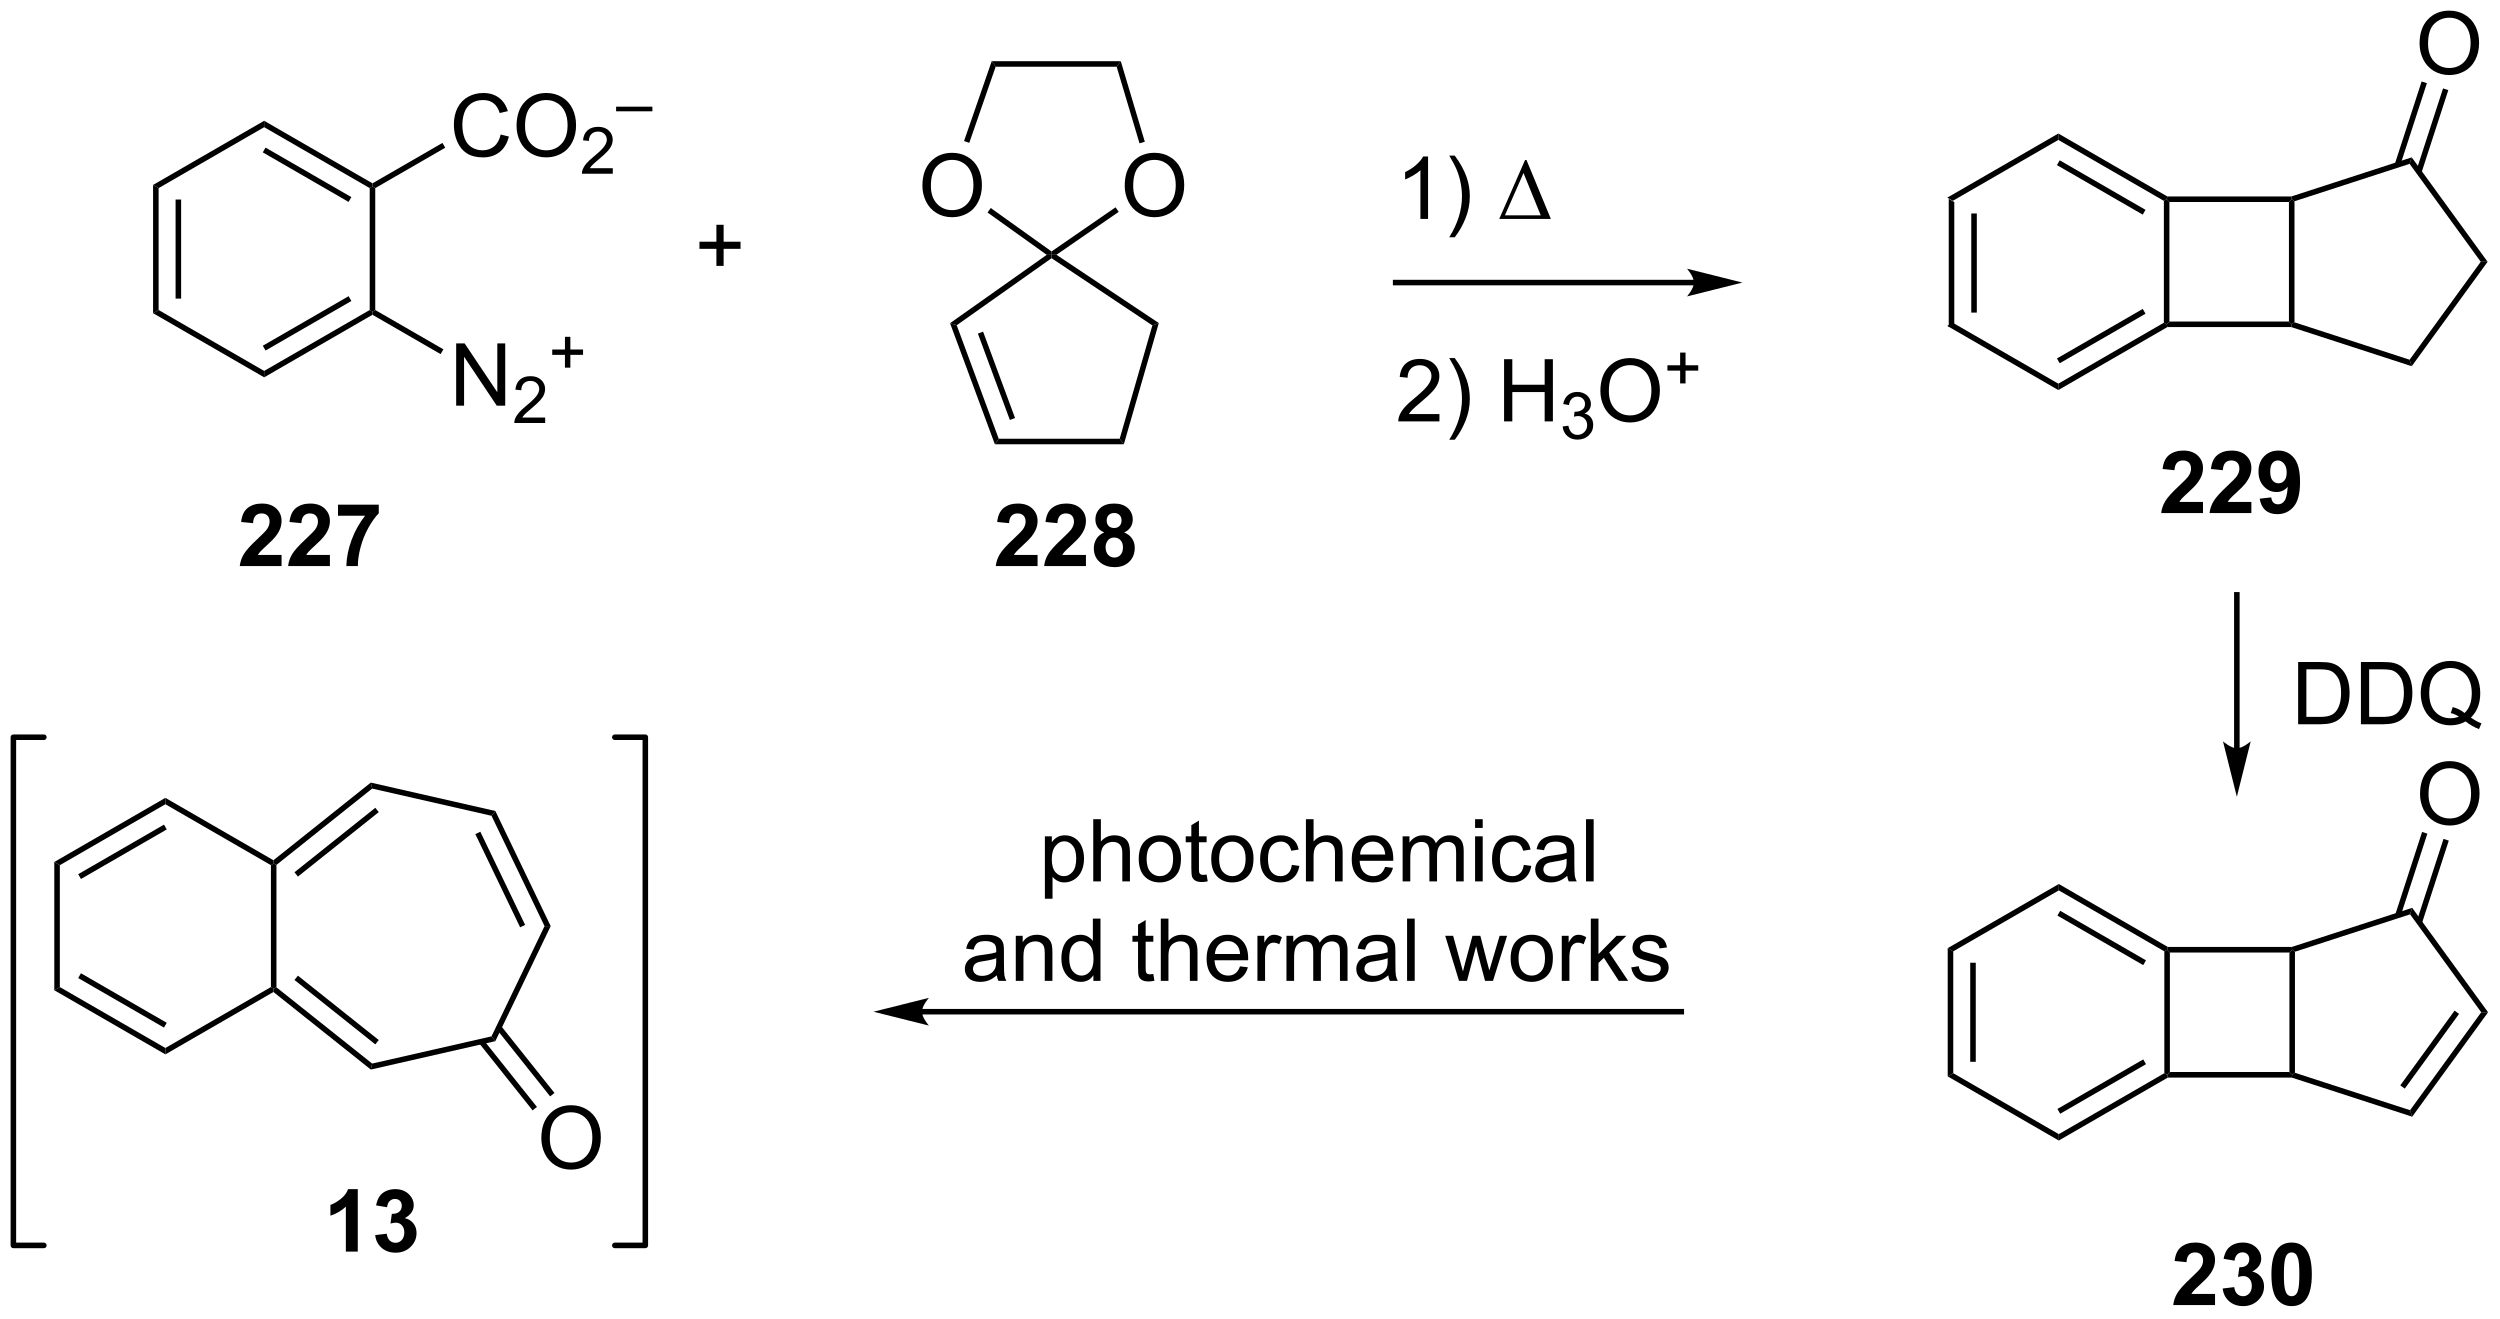 <?xml version="1.0" encoding="UTF-8"?>
<!DOCTYPE svg PUBLIC '-//W3C//DTD SVG 1.0//EN'
          'http://www.w3.org/TR/2001/REC-SVG-20010904/DTD/svg10.dtd'>
<svg stroke-dasharray="none" shape-rendering="auto" xmlns="http://www.w3.org/2000/svg" font-family="'Dialog'" text-rendering="auto" width="631" fill-opacity="1" color-interpolation="auto" color-rendering="auto" preserveAspectRatio="xMidYMid meet" font-size="12px" viewBox="0 0 631 333" fill="black" xmlns:xlink="http://www.w3.org/1999/xlink" stroke="black" image-rendering="auto" stroke-miterlimit="10" stroke-linecap="square" stroke-linejoin="miter" font-style="normal" stroke-width="1" height="333" stroke-dashoffset="0" font-weight="normal" stroke-opacity="1"
><!--Generated by the Batik Graphics2D SVG Generator--><defs id="genericDefs"
  /><g
  ><defs id="defs1"
    ><clipPath clipPathUnits="userSpaceOnUse" id="clipPath1"
      ><path d="M0.633 1.598 L237.12 1.598 L237.12 126.212 L0.633 126.212 L0.633 1.598 Z"
      /></clipPath
      ><clipPath clipPathUnits="userSpaceOnUse" id="clipPath2"
      ><path d="M139.252 284.607 L139.252 405.756 L369.164 405.756 L369.164 284.607 Z"
      /></clipPath
    ></defs
    ><g transform="scale(2.667,2.667) translate(-0.633,-1.598) matrix(1.029,0,0,1.029,-142.602,-291.149)"
    ><path d="M318.426 302.787 L318.936 303.082 L318.936 314.296 L318.426 314.59 ZM320.498 304.13 L320.498 313.247 L321.008 313.247 L321.008 304.13 Z" stroke="none" clip-path="url(#clipPath2)"
    /></g
    ><g transform="matrix(2.743,0,0,2.743,-381.96,-780.659)"
    ><path d="M318.426 314.59 L318.936 314.296 L328.648 319.903 L328.648 320.492 Z" stroke="none" clip-path="url(#clipPath2)"
    /></g
    ><g transform="matrix(2.743,0,0,2.743,-381.96,-780.659)"
    ><path d="M328.648 320.492 L328.648 319.903 L338.36 314.296 L338.615 314.443 L338.683 314.698 ZM328.776 318.026 L336.671 313.468 L336.416 313.026 L328.521 317.584 Z" stroke="none" clip-path="url(#clipPath2)"
    /></g
    ><g transform="matrix(2.743,0,0,2.743,-381.96,-780.659)"
    ><path d="M338.87 314.188 L338.615 314.443 L338.36 314.296 L338.36 303.082 L338.615 302.934 L338.87 303.19 Z" stroke="none" clip-path="url(#clipPath2)"
    /></g
    ><g transform="matrix(2.743,0,0,2.743,-381.96,-780.659)"
    ><path d="M338.683 302.679 L338.615 302.934 L338.36 303.082 L328.648 297.475 L328.648 296.885 ZM336.671 303.909 L328.776 299.351 L328.521 299.793 L336.416 304.351 Z" stroke="none" clip-path="url(#clipPath2)"
    /></g
    ><g transform="matrix(2.743,0,0,2.743,-381.96,-780.659)"
    ><path d="M328.648 296.885 L328.648 297.475 L318.936 303.082 L318.426 302.787 Z" stroke="none" clip-path="url(#clipPath2)"
    /></g
    ><g transform="matrix(2.743,0,0,2.743,-381.96,-780.659)"
    ><path d="M338.683 314.698 L338.615 314.443 L338.87 314.188 L349.868 314.188 L350.123 314.443 L350.083 314.698 Z" stroke="none" clip-path="url(#clipPath2)"
    /></g
    ><g transform="matrix(2.743,0,0,2.743,-381.96,-780.659)"
    ><path d="M350.379 314.258 L350.123 314.443 L349.868 314.188 L349.868 303.19 L350.123 302.934 L350.379 303.12 Z" stroke="none" clip-path="url(#clipPath2)"
    /></g
    ><g transform="matrix(2.743,0,0,2.743,-381.96,-780.659)"
    ><path d="M350.083 302.679 L350.123 302.934 L349.868 303.19 L338.87 303.19 L338.615 302.934 L338.683 302.679 Z" stroke="none" clip-path="url(#clipPath2)"
    /></g
    ><g transform="matrix(2.743,0,0,2.743,-381.96,-780.659)"
    ><path d="M350.083 314.698 L350.123 314.443 L350.379 314.258 L360.971 317.7 L361.166 318.299 Z" stroke="none" clip-path="url(#clipPath2)"
    /></g
    ><g transform="matrix(2.743,0,0,2.743,-381.96,-780.659)"
    ><path d="M361.166 318.299 L360.971 317.7 L367.518 308.689 L368.149 308.689 Z" stroke="none" clip-path="url(#clipPath2)"
    /></g
    ><g transform="matrix(2.743,0,0,2.743,-381.96,-780.659)"
    ><path d="M368.149 308.689 L367.518 308.689 L360.971 299.678 L361.166 299.078 Z" stroke="none" clip-path="url(#clipPath2)"
    /></g
    ><g transform="matrix(2.743,0,0,2.743,-381.96,-780.659)"
    ><path d="M361.166 299.078 L360.971 299.678 L350.379 303.12 L350.123 302.934 L350.083 302.679 Z" stroke="none" clip-path="url(#clipPath2)"
    /></g
    ><g transform="matrix(2.743,0,0,2.743,-381.96,-780.659)"
    ><path d="M361.888 288.618 Q361.888 287.191 362.654 286.387 Q363.42 285.579 364.63 285.579 Q365.422 285.579 366.058 285.96 Q366.695 286.337 367.029 287.014 Q367.365 287.691 367.365 288.551 Q367.365 289.423 367.013 290.111 Q366.662 290.798 366.016 291.152 Q365.373 291.507 364.625 291.507 Q363.818 291.507 363.18 291.116 Q362.545 290.723 362.216 290.048 Q361.888 289.371 361.888 288.618 ZM362.67 288.629 Q362.67 289.665 363.224 290.262 Q363.781 290.856 364.623 290.856 Q365.477 290.856 366.029 290.254 Q366.584 289.652 366.584 288.548 Q366.584 287.848 366.347 287.327 Q366.11 286.806 365.654 286.52 Q365.201 286.231 364.633 286.231 Q363.828 286.231 363.248 286.785 Q362.67 287.337 362.67 288.629 Z" stroke="none" clip-path="url(#clipPath2)"
    /></g
    ><g transform="matrix(2.743,0,0,2.743,-381.96,-780.659)"
    ><path d="M362.064 300.493 L364.533 292.894 L364.048 292.736 L361.579 300.335 ZM360.094 299.852 L362.563 292.254 L362.077 292.096 L359.609 299.695 Z" stroke="none" clip-path="url(#clipPath2)"
    /></g
    ><g transform="matrix(2.743,0,0,2.743,-381.96,-780.659)"
    ><path d="M153.334 301.616 L153.844 301.91 L153.844 313.125 L153.334 313.419 ZM155.406 302.959 L155.406 312.076 L155.916 312.076 L155.916 302.959 Z" stroke="none" clip-path="url(#clipPath2)"
    /></g
    ><g transform="matrix(2.743,0,0,2.743,-381.96,-780.659)"
    ><path d="M153.334 313.419 L153.844 313.125 L163.556 318.731 L163.556 319.321 Z" stroke="none" clip-path="url(#clipPath2)"
    /></g
    ><g transform="matrix(2.743,0,0,2.743,-381.96,-780.659)"
    ><path d="M163.556 319.321 L163.556 318.731 L173.268 313.125 L173.523 313.272 L173.523 313.566 ZM163.684 316.855 L171.579 312.297 L171.324 311.855 L163.429 316.413 Z" stroke="none" clip-path="url(#clipPath2)"
    /></g
    ><g transform="matrix(2.743,0,0,2.743,-381.96,-780.659)"
    ><path d="M173.778 313.125 L173.523 313.272 L173.268 313.125 L173.268 301.91 L173.523 301.763 L173.778 301.91 Z" stroke="none" clip-path="url(#clipPath2)"
    /></g
    ><g transform="matrix(2.743,0,0,2.743,-381.96,-780.659)"
    ><path d="M173.523 301.469 L173.523 301.763 L173.268 301.91 L163.556 296.303 L163.556 295.714 ZM171.579 302.738 L163.684 298.18 L163.429 298.622 L171.324 303.18 Z" stroke="none" clip-path="url(#clipPath2)"
    /></g
    ><g transform="matrix(2.743,0,0,2.743,-381.96,-780.659)"
    ><path d="M163.556 295.714 L163.556 296.303 L153.844 301.91 L153.334 301.616 Z" stroke="none" clip-path="url(#clipPath2)"
    /></g
    ><g transform="matrix(2.743,0,0,2.743,-381.96,-780.659)"
    ><path d="M185.318 296.976 L186.076 297.166 Q185.839 298.101 185.219 298.593 Q184.599 299.083 183.706 299.083 Q182.779 299.083 182.198 298.705 Q181.62 298.327 181.315 297.614 Q181.013 296.898 181.013 296.077 Q181.013 295.182 181.354 294.518 Q181.698 293.851 182.328 293.505 Q182.958 293.158 183.716 293.158 Q184.576 293.158 185.161 293.596 Q185.747 294.033 185.979 294.827 L185.232 295.002 Q185.034 294.377 184.654 294.093 Q184.276 293.807 183.701 293.807 Q183.042 293.807 182.596 294.124 Q182.154 294.44 181.974 294.973 Q181.794 295.507 181.794 296.072 Q181.794 296.804 182.008 297.348 Q182.221 297.893 182.669 298.163 Q183.12 298.432 183.643 298.432 Q184.279 298.432 184.719 298.065 Q185.161 297.697 185.318 296.976 ZM186.78 296.195 Q186.78 294.768 187.546 293.963 Q188.311 293.156 189.522 293.156 Q190.314 293.156 190.949 293.536 Q191.587 293.913 191.921 294.591 Q192.256 295.268 192.256 296.127 Q192.256 296.999 191.905 297.687 Q191.553 298.374 190.908 298.729 Q190.264 299.083 189.517 299.083 Q188.71 299.083 188.072 298.692 Q187.436 298.299 187.108 297.624 Q186.78 296.947 186.78 296.195 ZM187.561 296.205 Q187.561 297.242 188.116 297.838 Q188.673 298.432 189.514 298.432 Q190.369 298.432 190.921 297.83 Q191.475 297.229 191.475 296.124 Q191.475 295.424 191.238 294.903 Q191.001 294.382 190.546 294.096 Q190.093 293.807 189.525 293.807 Q188.72 293.807 188.139 294.361 Q187.561 294.913 187.561 296.205 Z" stroke="none" clip-path="url(#clipPath2)"
    /></g
    ><g transform="matrix(2.743,0,0,2.743,-381.96,-780.659)"
    ><path d="M195.636 300.076 L195.636 300.584 L192.796 300.584 Q192.79 300.392 192.859 300.217 Q192.966 299.928 193.204 299.646 Q193.445 299.365 193.896 298.996 Q194.595 298.422 194.841 298.086 Q195.087 297.75 195.087 297.451 Q195.087 297.139 194.863 296.924 Q194.64 296.707 194.279 296.707 Q193.898 296.707 193.669 296.935 Q193.441 297.164 193.439 297.568 L192.896 297.514 Q192.952 296.906 193.316 296.59 Q193.679 296.271 194.29 296.271 Q194.91 296.271 195.269 296.615 Q195.63 296.957 195.63 297.463 Q195.63 297.721 195.525 297.971 Q195.419 298.219 195.173 298.494 Q194.929 298.769 194.361 299.25 Q193.886 299.648 193.751 299.791 Q193.617 299.933 193.529 300.076 L195.636 300.076 Z" stroke="none" clip-path="url(#clipPath2)"
    /></g
    ><g transform="matrix(2.743,0,0,2.743,-381.96,-780.659)"
    ><path d="M195.94 294.842 L195.94 294.416 L199.278 294.416 L199.278 294.842 L195.94 294.842 Z" stroke="none" clip-path="url(#clipPath2)"
    /></g
    ><g transform="matrix(2.743,0,0,2.743,-381.96,-780.659)"
    ><path d="M173.778 301.91 L173.523 301.763 L173.523 301.469 L179.963 297.75 L180.218 298.192 Z" stroke="none" clip-path="url(#clipPath2)"
    /></g
    ><g transform="matrix(2.743,0,0,2.743,-381.96,-780.659)"
    ><path d="M181.224 321.926 L181.224 316.2 L182.003 316.2 L185.01 320.694 L185.01 316.2 L185.737 316.2 L185.737 321.926 L184.958 321.926 L181.951 317.426 L181.951 321.926 L181.224 321.926 Z" stroke="none" clip-path="url(#clipPath2)"
    /></g
    ><g transform="matrix(2.743,0,0,2.743,-381.96,-780.659)"
    ><path d="M189.413 323.018 L189.413 323.526 L186.574 323.526 Q186.568 323.335 186.636 323.159 Q186.744 322.87 186.982 322.589 Q187.222 322.307 187.673 321.938 Q188.373 321.364 188.619 321.028 Q188.865 320.692 188.865 320.393 Q188.865 320.081 188.64 319.866 Q188.417 319.649 188.056 319.649 Q187.675 319.649 187.447 319.878 Q187.218 320.106 187.216 320.51 L186.673 320.456 Q186.73 319.848 187.093 319.532 Q187.457 319.214 188.068 319.214 Q188.687 319.214 189.046 319.557 Q189.408 319.899 189.408 320.405 Q189.408 320.663 189.302 320.913 Q189.197 321.161 188.951 321.436 Q188.707 321.712 188.138 322.192 Q187.663 322.591 187.529 322.733 Q187.394 322.876 187.306 323.018 L189.413 323.018 Z" stroke="none" clip-path="url(#clipPath2)"
    /></g
    ><g transform="matrix(2.743,0,0,2.743,-381.96,-780.659)"
    ><path d="M191.233 318.431 L191.233 317.253 L190.063 317.253 L190.063 316.761 L191.233 316.761 L191.233 315.593 L191.731 315.593 L191.731 316.761 L192.899 316.761 L192.899 317.253 L191.731 317.253 L191.731 318.431 L191.233 318.431 Z" stroke="none" clip-path="url(#clipPath2)"
    /></g
    ><g transform="matrix(2.743,0,0,2.743,-381.96,-780.659)"
    ><path d="M173.523 313.566 L173.523 313.272 L173.778 313.125 L180.048 316.744 L179.792 317.186 Z" stroke="none" clip-path="url(#clipPath2)"
    /></g
    ><g transform="matrix(2.743,0,0,2.743,-381.96,-780.659)"
    ><path d="M205.17 309.067 L205.17 307.497 L203.61 307.497 L203.61 306.841 L205.17 306.841 L205.17 305.284 L205.834 305.284 L205.834 306.841 L207.391 306.841 L207.391 307.497 L205.834 307.497 L205.834 309.067 L205.17 309.067 Z" stroke="none" clip-path="url(#clipPath2)"
    /></g
    ><g transform="matrix(2.743,0,0,2.743,-381.96,-780.659)"
    ><path d="M245.878 314.325 L245.284 314.543 L236.009 308.36 L236.005 308.05 L236.46 308.046 Z" stroke="none" clip-path="url(#clipPath2)"
    /></g
    ><g transform="matrix(2.743,0,0,2.743,-381.96,-780.659)"
    ><path d="M235.565 308.049 L236.005 308.05 L236.009 308.36 L227.282 314.529 L226.667 314.339 Z" stroke="none" clip-path="url(#clipPath2)"
    /></g
    ><g transform="matrix(2.743,0,0,2.743,-381.96,-780.659)"
    ><path d="M226.667 314.339 L227.282 314.529 L231.147 324.972 L230.792 325.482 ZM229.23 315.296 L232.172 323.244 L232.651 323.067 L229.709 315.118 Z" stroke="none" clip-path="url(#clipPath2)"
    /></g
    ><g transform="matrix(2.743,0,0,2.743,-381.96,-780.659)"
    ><path d="M230.792 325.482 L231.147 324.972 L242.277 324.972 L242.661 325.482 Z" stroke="none" clip-path="url(#clipPath2)"
    /></g
    ><g transform="matrix(2.743,0,0,2.743,-381.96,-780.659)"
    ><path d="M242.661 325.482 L242.277 324.972 L245.284 314.543 L245.878 314.325 Z" stroke="none" clip-path="url(#clipPath2)"
    /></g
    ><g transform="matrix(2.743,0,0,2.743,-381.96,-780.659)"
    ><path d="M242.741 301.7 Q242.741 300.273 243.506 299.468 Q244.272 298.661 245.483 298.661 Q246.275 298.661 246.91 299.041 Q247.548 299.419 247.881 300.096 Q248.217 300.773 248.217 301.632 Q248.217 302.505 247.866 303.192 Q247.514 303.88 246.868 304.234 Q246.225 304.588 245.478 304.588 Q244.671 304.588 244.032 304.198 Q243.397 303.804 243.069 303.13 Q242.741 302.453 242.741 301.7 ZM243.522 301.711 Q243.522 302.747 244.077 303.343 Q244.634 303.937 245.475 303.937 Q246.329 303.937 246.881 303.336 Q247.436 302.734 247.436 301.63 Q247.436 300.929 247.199 300.409 Q246.962 299.888 246.506 299.601 Q246.053 299.312 245.486 299.312 Q244.681 299.312 244.1 299.867 Q243.522 300.419 243.522 301.711 Z" stroke="none" clip-path="url(#clipPath2)"
    /></g
    ><g transform="matrix(2.743,0,0,2.743,-381.96,-780.659)"
    ><path d="M224.125 301.7 Q224.125 300.273 224.891 299.468 Q225.656 298.661 226.867 298.661 Q227.659 298.661 228.294 299.041 Q228.932 299.419 229.266 300.096 Q229.602 300.773 229.602 301.632 Q229.602 302.505 229.25 303.192 Q228.899 303.88 228.253 304.234 Q227.609 304.588 226.862 304.588 Q226.055 304.588 225.417 304.198 Q224.781 303.804 224.453 303.13 Q224.125 302.453 224.125 301.7 ZM224.906 301.711 Q224.906 302.747 225.461 303.343 Q226.018 303.937 226.859 303.937 Q227.714 303.937 228.266 303.336 Q228.82 302.734 228.82 301.63 Q228.82 300.929 228.583 300.409 Q228.346 299.888 227.891 299.601 Q227.438 299.312 226.87 299.312 Q226.065 299.312 225.484 299.867 Q224.906 300.419 224.906 301.711 Z" stroke="none" clip-path="url(#clipPath2)"
    /></g
    ><g transform="matrix(2.743,0,0,2.743,-381.96,-780.659)"
    ><path d="M236.46 308.046 L236.005 308.05 L236.008 307.738 L241.897 303.675 L242.187 304.095 Z" stroke="none" clip-path="url(#clipPath2)"
    /></g
    ><g transform="matrix(2.743,0,0,2.743,-381.96,-780.659)"
    ><path d="M244.59 297.643 L244.101 297.788 L241.999 290.741 L242.379 290.23 Z" stroke="none" clip-path="url(#clipPath2)"
    /></g
    ><g transform="matrix(2.743,0,0,2.743,-381.96,-780.659)"
    ><path d="M242.379 290.23 L241.999 290.741 L230.865 290.741 L230.502 290.23 Z" stroke="none" clip-path="url(#clipPath2)"
    /></g
    ><g transform="matrix(2.743,0,0,2.743,-381.96,-780.659)"
    ><path d="M230.502 290.23 L230.865 290.741 L228.438 297.745 L227.956 297.578 Z" stroke="none" clip-path="url(#clipPath2)"
    /></g
    ><g transform="matrix(2.743,0,0,2.743,-381.96,-780.659)"
    ><path d="M230.117 304.155 L230.414 303.74 L236.008 307.738 L236.005 308.05 L235.565 308.049 Z" stroke="none" clip-path="url(#clipPath2)"
    /></g
    ><g transform="matrix(2.743,0,0,2.743,-381.96,-780.659)"
    ><path d="M295.117 310.346 L267.671 310.346 L267.416 310.346 L267.416 310.856 L267.671 310.856 L295.117 310.856 L295.372 310.856 L295.372 310.346 L295.117 310.346 ZM299.581 310.601 L294.479 309.325 C294.479 309.325 295.117 310.043 295.117 310.601 C295.117 311.159 294.479 311.877 294.479 311.877 Z" stroke="none" clip-path="url(#clipPath2)"
    /></g
    ><g transform="matrix(2.743,0,0,2.743,-381.96,-780.659)"
    ><path d="M270.653 304.745 L269.95 304.745 L269.95 300.264 Q269.695 300.506 269.284 300.748 Q268.872 300.99 268.544 301.113 L268.544 300.433 Q269.132 300.154 269.572 299.761 Q270.015 299.365 270.2 298.995 L270.653 298.995 L270.653 304.745 ZM273.11 306.43 L272.605 306.43 Q273.774 304.553 273.774 302.675 Q273.774 301.941 273.605 301.217 Q273.472 300.631 273.235 300.092 Q273.082 299.74 272.605 298.92 L273.11 298.92 Q273.845 299.902 274.196 300.889 Q274.496 301.74 274.496 302.67 Q274.496 303.724 274.092 304.712 Q273.688 305.696 273.11 306.43 Z" stroke="none" clip-path="url(#clipPath2)"
    /></g
    ><g transform="matrix(2.743,0,0,2.743,-381.96,-780.659)"
    ><path d="M277.203 304.745 L279.578 299.326 L279.711 299.326 L281.953 304.745 L277.203 304.745 ZM281.02 304.412 L279.437 300.521 L277.726 304.412 L281.02 304.412 Z" stroke="none" clip-path="url(#clipPath2)"
    /></g
    ><g transform="matrix(2.743,0,0,2.743,-381.96,-780.659)"
    ><path d="M271.7 322.7 L271.7 323.377 L267.914 323.377 Q267.906 323.122 267.997 322.887 Q268.14 322.502 268.458 322.127 Q268.778 321.752 269.38 321.26 Q270.312 320.494 270.64 320.046 Q270.968 319.598 270.968 319.2 Q270.968 318.783 270.669 318.497 Q270.372 318.208 269.89 318.208 Q269.382 318.208 269.078 318.512 Q268.773 318.817 268.771 319.356 L268.046 319.283 Q268.122 318.473 268.606 318.051 Q269.091 317.627 269.906 317.627 Q270.731 317.627 271.211 318.085 Q271.692 318.541 271.692 319.216 Q271.692 319.559 271.552 319.893 Q271.411 320.223 271.083 320.591 Q270.757 320.958 270 321.598 Q269.367 322.13 269.187 322.32 Q269.007 322.51 268.89 322.7 L271.7 322.7 ZM273.11 325.062 L272.605 325.062 Q273.774 323.184 273.774 321.307 Q273.774 320.572 273.605 319.848 Q273.472 319.262 273.235 318.723 Q273.082 318.372 272.605 317.551 L273.11 317.551 Q273.845 318.533 274.196 319.52 Q274.496 320.372 274.496 321.301 Q274.496 322.356 274.092 323.343 Q273.688 324.327 273.11 325.062 ZM277.648 323.377 L277.648 317.651 L278.406 317.651 L278.406 320.002 L281.382 320.002 L281.382 317.651 L282.14 317.651 L282.14 323.377 L281.382 323.377 L281.382 320.676 L278.406 320.676 L278.406 323.377 L277.648 323.377 Z" stroke="none" clip-path="url(#clipPath2)"
    /></g
    ><g transform="matrix(2.743,0,0,2.743,-381.96,-780.659)"
    ><path d="M283.037 323.842 L283.564 323.772 Q283.656 324.221 283.873 324.418 Q284.091 324.616 284.406 324.616 Q284.777 324.616 285.033 324.358 Q285.291 324.1 285.291 323.719 Q285.291 323.356 285.052 323.122 Q284.816 322.885 284.449 322.885 Q284.3 322.885 284.078 322.944 L284.136 322.481 Q284.189 322.487 284.22 322.487 Q284.558 322.487 284.828 322.311 Q285.097 322.135 285.097 321.768 Q285.097 321.479 284.9 321.289 Q284.705 321.098 284.394 321.098 Q284.086 321.098 283.88 321.291 Q283.675 321.485 283.617 321.872 L283.089 321.778 Q283.187 321.247 283.529 320.955 Q283.873 320.664 284.382 320.664 Q284.734 320.664 285.029 320.815 Q285.326 320.965 285.482 321.227 Q285.638 321.487 285.638 321.78 Q285.638 322.059 285.488 322.288 Q285.339 322.516 285.046 322.651 Q285.427 322.739 285.638 323.016 Q285.849 323.291 285.849 323.707 Q285.849 324.27 285.439 324.663 Q285.029 325.053 284.402 325.053 Q283.837 325.053 283.462 324.717 Q283.089 324.379 283.037 323.842 Z" stroke="none" clip-path="url(#clipPath2)"
    /></g
    ><g transform="matrix(2.743,0,0,2.743,-381.96,-780.659)"
    ><path d="M286.51 320.588 Q286.51 319.161 287.275 318.356 Q288.041 317.549 289.252 317.549 Q290.044 317.549 290.679 317.929 Q291.317 318.307 291.65 318.984 Q291.986 319.661 291.986 320.52 Q291.986 321.393 291.635 322.08 Q291.283 322.768 290.637 323.122 Q289.994 323.476 289.247 323.476 Q288.439 323.476 287.801 323.085 Q287.166 322.692 286.838 322.018 Q286.51 321.341 286.51 320.588 ZM287.291 320.598 Q287.291 321.635 287.846 322.231 Q288.403 322.825 289.244 322.825 Q290.098 322.825 290.65 322.223 Q291.205 321.622 291.205 320.518 Q291.205 319.817 290.968 319.296 Q290.731 318.776 290.275 318.489 Q289.822 318.2 289.255 318.2 Q288.45 318.2 287.869 318.755 Q287.291 319.307 287.291 320.598 Z" stroke="none" clip-path="url(#clipPath2)"
    /></g
    ><g transform="matrix(2.743,0,0,2.743,-381.96,-780.659)"
    ><path d="M293.848 319.882 L293.848 318.704 L292.678 318.704 L292.678 318.212 L293.848 318.212 L293.848 317.044 L294.346 317.044 L294.346 318.212 L295.514 318.212 L295.514 318.704 L294.346 318.704 L294.346 319.882 L293.848 319.882 Z" stroke="none" clip-path="url(#clipPath2)"
    /></g
    ><g transform="matrix(2.743,0,0,2.743,-381.96,-780.659)"
    ><path d="M350.714 351.243 L350.714 345.517 L352.688 345.517 Q353.355 345.517 353.706 345.597 Q354.199 345.712 354.547 346.009 Q355 346.392 355.224 346.988 Q355.449 347.582 355.449 348.347 Q355.449 349.001 355.295 349.506 Q355.144 350.009 354.904 350.34 Q354.667 350.668 354.383 350.858 Q354.102 351.048 353.701 351.147 Q353.3 351.243 352.782 351.243 L350.714 351.243 ZM351.472 350.566 L352.696 350.566 Q353.261 350.566 353.584 350.462 Q353.907 350.355 354.097 350.165 Q354.368 349.894 354.516 349.441 Q354.667 348.986 354.667 348.337 Q354.667 347.439 354.373 346.957 Q354.079 346.472 353.657 346.308 Q353.352 346.191 352.675 346.191 L351.472 346.191 L351.472 350.566 ZM356.491 351.243 L356.491 345.517 L358.465 345.517 Q359.132 345.517 359.484 345.597 Q359.976 345.712 360.325 346.009 Q360.778 346.392 361.002 346.988 Q361.226 347.582 361.226 348.347 Q361.226 349.001 361.072 349.506 Q360.921 350.009 360.682 350.34 Q360.445 350.668 360.161 350.858 Q359.88 351.048 359.478 351.147 Q359.077 351.243 358.559 351.243 L356.491 351.243 ZM357.249 350.566 L358.473 350.566 Q359.038 350.566 359.361 350.462 Q359.684 350.355 359.874 350.165 Q360.145 349.894 360.293 349.441 Q360.445 348.986 360.445 348.337 Q360.445 347.439 360.15 346.957 Q359.856 346.472 359.434 346.308 Q359.13 346.191 358.452 346.191 L357.249 346.191 L357.249 350.566 ZM366.61 350.629 Q367.136 350.993 367.581 351.16 L367.36 351.689 Q366.743 351.467 366.128 350.986 Q365.493 351.342 364.722 351.342 Q363.946 351.342 363.313 350.967 Q362.68 350.59 362.337 349.91 Q361.995 349.23 361.995 348.379 Q361.995 347.532 362.339 346.837 Q362.683 346.142 363.318 345.78 Q363.954 345.415 364.738 345.415 Q365.532 345.415 366.167 345.793 Q366.805 346.168 367.139 346.847 Q367.472 347.524 367.472 348.376 Q367.472 349.082 367.256 349.647 Q367.042 350.212 366.61 350.629 ZM364.941 349.66 Q365.597 349.845 366.024 350.207 Q366.691 349.597 366.691 348.376 Q366.691 347.681 366.454 347.163 Q366.219 346.642 365.764 346.355 Q365.308 346.066 364.743 346.066 Q363.894 346.066 363.334 346.647 Q362.777 347.228 362.777 348.379 Q362.777 349.496 363.329 350.095 Q363.883 350.691 364.743 350.691 Q365.149 350.691 365.508 350.54 Q365.152 350.308 364.758 350.212 L364.941 349.66 Z" stroke="none" clip-path="url(#clipPath2)"
    /></g
    ><g transform="matrix(2.743,0,0,2.743,-381.96,-780.659)"
    ><path d="M318.469 371.844 L318.98 372.138 L318.98 383.352 L318.469 383.647 ZM320.541 373.187 L320.541 382.304 L321.051 382.304 L321.051 373.187 Z" stroke="none" clip-path="url(#clipPath2)"
    /></g
    ><g transform="matrix(2.743,0,0,2.743,-381.96,-780.659)"
    ><path d="M318.469 383.647 L318.98 383.352 L328.691 388.959 L328.691 389.548 Z" stroke="none" clip-path="url(#clipPath2)"
    /></g
    ><g transform="matrix(2.743,0,0,2.743,-381.96,-780.659)"
    ><path d="M328.691 389.548 L328.691 388.959 L338.403 383.352 L338.658 383.5 L338.726 383.755 ZM328.819 387.083 L336.714 382.524 L336.459 382.083 L328.564 386.641 Z" stroke="none" clip-path="url(#clipPath2)"
    /></g
    ><g transform="matrix(2.743,0,0,2.743,-381.96,-780.659)"
    ><path d="M338.913 383.244 L338.658 383.5 L338.403 383.352 L338.403 372.138 L338.658 371.991 L338.913 372.246 Z" stroke="none" clip-path="url(#clipPath2)"
    /></g
    ><g transform="matrix(2.743,0,0,2.743,-381.96,-780.659)"
    ><path d="M338.726 371.736 L338.658 371.991 L338.403 372.138 L328.691 366.531 L328.691 365.942 ZM336.714 372.966 L328.819 368.408 L328.564 368.85 L336.459 373.408 Z" stroke="none" clip-path="url(#clipPath2)"
    /></g
    ><g transform="matrix(2.743,0,0,2.743,-381.96,-780.659)"
    ><path d="M328.691 365.942 L328.691 366.531 L318.98 372.138 L318.469 371.844 Z" stroke="none" clip-path="url(#clipPath2)"
    /></g
    ><g transform="matrix(2.743,0,0,2.743,-381.96,-780.659)"
    ><path d="M338.726 383.755 L338.658 383.5 L338.913 383.244 L349.912 383.244 L350.167 383.5 L350.126 383.755 Z" stroke="none" clip-path="url(#clipPath2)"
    /></g
    ><g transform="matrix(2.743,0,0,2.743,-381.96,-780.659)"
    ><path d="M350.422 383.314 L350.167 383.5 L349.912 383.244 L349.912 372.246 L350.167 371.991 L350.422 372.176 Z" stroke="none" clip-path="url(#clipPath2)"
    /></g
    ><g transform="matrix(2.743,0,0,2.743,-381.96,-780.659)"
    ><path d="M350.126 371.736 L350.167 371.991 L349.912 372.246 L338.913 372.246 L338.658 371.991 L338.726 371.736 Z" stroke="none" clip-path="url(#clipPath2)"
    /></g
    ><g transform="matrix(2.743,0,0,2.743,-381.96,-780.659)"
    ><path d="M350.126 383.755 L350.167 383.5 L350.422 383.314 L361.015 386.756 L361.209 387.356 Z" stroke="none" clip-path="url(#clipPath2)"
    /></g
    ><g transform="matrix(2.743,0,0,2.743,-381.96,-780.659)"
    ><path d="M361.209 387.356 L361.015 386.756 L367.561 377.745 L368.192 377.745 ZM360.527 384.771 L365.522 377.895 L365.11 377.595 L360.114 384.471 Z" stroke="none" clip-path="url(#clipPath2)"
    /></g
    ><g transform="matrix(2.743,0,0,2.743,-381.96,-780.659)"
    ><path d="M368.192 377.745 L367.561 377.745 L361.015 368.734 L361.209 368.135 Z" stroke="none" clip-path="url(#clipPath2)"
    /></g
    ><g transform="matrix(2.743,0,0,2.743,-381.96,-780.659)"
    ><path d="M361.209 368.135 L361.015 368.734 L350.422 372.176 L350.167 371.991 L350.126 371.736 Z" stroke="none" clip-path="url(#clipPath2)"
    /></g
    ><g transform="matrix(2.743,0,0,2.743,-381.96,-780.659)"
    ><path d="M361.931 357.675 Q361.931 356.248 362.697 355.443 Q363.463 354.636 364.674 354.636 Q365.465 354.636 366.101 355.016 Q366.739 355.394 367.072 356.071 Q367.408 356.748 367.408 357.607 Q367.408 358.48 367.056 359.167 Q366.705 359.855 366.059 360.209 Q365.416 360.563 364.668 360.563 Q363.861 360.563 363.223 360.173 Q362.588 359.779 362.26 359.105 Q361.931 358.428 361.931 357.675 ZM362.713 357.685 Q362.713 358.722 363.267 359.318 Q363.825 359.912 364.666 359.912 Q365.52 359.912 366.072 359.31 Q366.627 358.709 366.627 357.605 Q366.627 356.904 366.39 356.383 Q366.153 355.863 365.697 355.576 Q365.244 355.287 364.676 355.287 Q363.872 355.287 363.291 355.842 Q362.713 356.394 362.713 357.685 Z" stroke="none" clip-path="url(#clipPath2)"
    /></g
    ><g transform="matrix(2.743,0,0,2.743,-381.96,-780.659)"
    ><path d="M362.107 369.549 L364.576 361.951 L364.091 361.793 L361.622 369.392 ZM360.137 368.909 L362.606 361.311 L362.121 361.153 L359.652 368.751 Z" stroke="none" clip-path="url(#clipPath2)"
    /></g
    ><g transform="matrix(2.743,0,0,2.743,-381.96,-780.659)"
    ><path d="M165.157 335.664 L165.157 336.685 L161.311 336.685 Q161.373 336.107 161.686 335.589 Q161.998 335.071 162.92 334.217 Q163.662 333.524 163.829 333.279 Q164.055 332.938 164.055 332.607 Q164.055 332.24 163.858 332.042 Q163.662 331.844 163.313 331.844 Q162.97 331.844 162.766 332.053 Q162.563 332.258 162.532 332.74 L161.438 332.631 Q161.537 331.724 162.053 331.331 Q162.569 330.935 163.342 330.935 Q164.188 330.935 164.673 331.394 Q165.157 331.849 165.157 332.529 Q165.157 332.914 165.019 333.266 Q164.881 333.615 164.579 333.998 Q164.381 334.25 163.86 334.727 Q163.342 335.204 163.201 335.36 Q163.063 335.516 162.977 335.664 L165.157 335.664 ZM169.606 335.664 L169.606 336.685 L165.76 336.685 Q165.822 336.107 166.135 335.589 Q166.447 335.071 167.369 334.217 Q168.112 333.524 168.278 333.279 Q168.505 332.938 168.505 332.607 Q168.505 332.24 168.307 332.042 Q168.112 331.844 167.762 331.844 Q167.419 331.844 167.216 332.053 Q167.012 332.258 166.981 332.74 L165.887 332.631 Q165.987 331.724 166.502 331.331 Q167.018 330.935 167.791 330.935 Q168.637 330.935 169.122 331.394 Q169.606 331.849 169.606 332.529 Q169.606 332.914 169.468 333.266 Q169.33 333.615 169.028 333.998 Q168.83 334.25 168.309 334.727 Q167.791 335.204 167.651 335.36 Q167.512 335.516 167.427 335.664 L169.606 335.664 ZM170.35 332.055 L170.35 331.037 L174.102 331.037 L174.102 331.834 Q173.639 332.289 173.157 333.146 Q172.678 334 172.425 334.964 Q172.173 335.928 172.178 336.685 L171.118 336.685 Q171.147 335.498 171.608 334.263 Q172.071 333.029 172.845 332.055 L170.35 332.055 Z" stroke="none" clip-path="url(#clipPath2)"
    /></g
    ><g transform="matrix(2.743,0,0,2.743,-381.96,-780.659)"
    ><path d="M234.722 335.664 L234.722 336.685 L230.876 336.685 Q230.939 336.107 231.251 335.589 Q231.564 335.071 232.485 334.217 Q233.228 333.524 233.394 333.279 Q233.621 332.938 233.621 332.607 Q233.621 332.24 233.423 332.042 Q233.228 331.844 232.879 331.844 Q232.535 331.844 232.332 332.053 Q232.129 332.258 232.097 332.74 L231.004 332.631 Q231.103 331.724 231.618 331.331 Q232.134 330.935 232.907 330.935 Q233.754 330.935 234.238 331.394 Q234.722 331.849 234.722 332.529 Q234.722 332.914 234.584 333.266 Q234.446 333.615 234.144 333.998 Q233.946 334.25 233.425 334.727 Q232.907 335.204 232.767 335.36 Q232.629 335.516 232.543 335.664 L234.722 335.664 ZM239.172 335.664 L239.172 336.685 L235.325 336.685 Q235.388 336.107 235.7 335.589 Q236.013 335.071 236.935 334.217 Q237.677 333.524 237.844 333.279 Q238.07 332.938 238.07 332.607 Q238.07 332.24 237.872 332.042 Q237.677 331.844 237.328 331.844 Q236.984 331.844 236.781 332.053 Q236.578 332.258 236.547 332.74 L235.453 332.631 Q235.552 331.724 236.067 331.331 Q236.583 330.935 237.357 330.935 Q238.203 330.935 238.687 331.394 Q239.172 331.849 239.172 332.529 Q239.172 332.914 239.034 333.266 Q238.896 333.615 238.594 333.998 Q238.396 334.25 237.875 334.727 Q237.357 335.204 237.216 335.36 Q237.078 335.516 236.992 335.664 L239.172 335.664 ZM240.855 333.594 Q240.431 333.414 240.235 333.102 Q240.043 332.787 240.043 332.412 Q240.043 331.771 240.491 331.355 Q240.939 330.935 241.761 330.935 Q242.579 330.935 243.03 331.355 Q243.48 331.771 243.48 332.412 Q243.48 332.81 243.272 333.12 Q243.066 333.43 242.691 333.594 Q243.168 333.787 243.415 334.154 Q243.665 334.521 243.665 335 Q243.665 335.795 243.157 336.292 Q242.652 336.787 241.814 336.787 Q241.032 336.787 240.511 336.375 Q239.899 335.891 239.899 335.047 Q239.899 334.584 240.129 334.196 Q240.36 333.805 240.855 333.594 ZM241.082 332.49 Q241.082 332.818 241.267 333.003 Q241.454 333.185 241.761 333.185 Q242.074 333.185 242.261 333 Q242.449 332.813 242.449 332.485 Q242.449 332.178 242.264 331.993 Q242.079 331.805 241.774 331.805 Q241.457 331.805 241.269 331.993 Q241.082 332.18 241.082 332.49 ZM240.98 334.943 Q240.98 335.396 241.212 335.651 Q241.446 335.904 241.793 335.904 Q242.134 335.904 242.355 335.659 Q242.579 335.414 242.579 334.954 Q242.579 334.553 242.353 334.308 Q242.126 334.063 241.777 334.063 Q241.376 334.063 241.178 334.342 Q240.98 334.618 240.98 334.943 Z" stroke="none" clip-path="url(#clipPath2)"
    /></g
    ><g transform="matrix(2.743,0,0,2.743,-381.96,-780.659)"
    ><path d="M341.96 330.789 L341.96 331.81 L338.114 331.81 Q338.176 331.232 338.489 330.714 Q338.801 330.196 339.723 329.342 Q340.466 328.649 340.632 328.404 Q340.859 328.063 340.859 327.732 Q340.859 327.365 340.661 327.167 Q340.466 326.969 340.117 326.969 Q339.773 326.969 339.57 327.178 Q339.367 327.383 339.335 327.865 L338.242 327.756 Q338.341 326.849 338.856 326.456 Q339.372 326.06 340.145 326.06 Q340.992 326.06 341.476 326.519 Q341.96 326.974 341.96 327.654 Q341.96 328.039 341.822 328.391 Q341.684 328.74 341.382 329.123 Q341.184 329.375 340.663 329.852 Q340.145 330.329 340.005 330.485 Q339.867 330.641 339.781 330.789 L341.96 330.789 ZM346.41 330.789 L346.41 331.81 L342.563 331.81 Q342.626 331.232 342.938 330.714 Q343.251 330.196 344.173 329.342 Q344.915 328.649 345.082 328.404 Q345.308 328.063 345.308 327.732 Q345.308 327.365 345.11 327.167 Q344.915 326.969 344.566 326.969 Q344.222 326.969 344.019 327.178 Q343.816 327.383 343.785 327.865 L342.691 327.756 Q342.79 326.849 343.305 326.456 Q343.821 326.06 344.594 326.06 Q345.441 326.06 345.925 326.519 Q346.41 326.974 346.41 327.654 Q346.41 328.039 346.272 328.391 Q346.134 328.74 345.832 329.123 Q345.634 329.375 345.113 329.852 Q344.594 330.329 344.454 330.485 Q344.316 330.641 344.23 330.789 L346.41 330.789 ZM347.176 330.485 L348.239 330.368 Q348.278 330.693 348.442 330.849 Q348.606 331.006 348.875 331.006 Q349.216 331.006 349.453 330.693 Q349.692 330.381 349.757 329.396 Q349.343 329.875 348.723 329.875 Q348.046 329.875 347.557 329.355 Q347.067 328.834 347.067 327.998 Q347.067 327.125 347.583 326.594 Q348.101 326.06 348.903 326.06 Q349.773 326.06 350.33 326.735 Q350.89 327.407 350.89 328.951 Q350.89 330.521 350.307 331.217 Q349.726 331.912 348.794 331.912 Q348.122 331.912 347.708 331.555 Q347.294 331.196 347.176 330.485 ZM349.661 328.086 Q349.661 327.555 349.416 327.263 Q349.171 326.969 348.851 326.969 Q348.546 326.969 348.346 327.211 Q348.145 327.451 348.145 327.998 Q348.145 328.553 348.364 328.813 Q348.583 329.071 348.911 329.071 Q349.226 329.071 349.442 328.821 Q349.661 328.571 349.661 328.086 Z" stroke="none" clip-path="url(#clipPath2)"
    /></g
    ><g transform="matrix(2.743,0,0,2.743,-381.96,-780.659)"
    ><path d="M343.068 403.664 L343.068 404.685 L339.222 404.685 Q339.284 404.107 339.597 403.589 Q339.909 403.07 340.831 402.216 Q341.574 401.523 341.74 401.279 Q341.967 400.938 341.967 400.607 Q341.967 400.24 341.769 400.042 Q341.574 399.844 341.224 399.844 Q340.881 399.844 340.678 400.052 Q340.474 400.258 340.443 400.74 L339.349 400.63 Q339.449 399.724 339.964 399.331 Q340.48 398.935 341.253 398.935 Q342.099 398.935 342.584 399.393 Q343.068 399.849 343.068 400.529 Q343.068 400.914 342.93 401.266 Q342.792 401.615 342.49 401.997 Q342.292 402.25 341.771 402.727 Q341.253 403.203 341.113 403.359 Q340.974 403.516 340.889 403.664 L343.068 403.664 ZM343.773 403.164 L344.835 403.036 Q344.885 403.443 345.106 403.659 Q345.33 403.872 345.648 403.872 Q345.986 403.872 346.218 403.615 Q346.452 403.357 346.452 402.919 Q346.452 402.505 346.228 402.263 Q346.007 402.021 345.687 402.021 Q345.476 402.021 345.182 402.102 L345.304 401.208 Q345.749 401.219 345.984 401.016 Q346.218 400.81 346.218 400.469 Q346.218 400.18 346.046 400.008 Q345.874 399.836 345.588 399.836 Q345.307 399.836 345.106 400.031 Q344.908 400.227 344.866 400.602 L343.853 400.43 Q343.96 399.911 344.171 399.602 Q344.385 399.289 344.765 399.112 Q345.148 398.935 345.619 398.935 Q346.429 398.935 346.916 399.45 Q347.32 399.872 347.32 400.404 Q347.32 401.156 346.494 401.607 Q346.986 401.711 347.281 402.078 Q347.577 402.445 347.577 402.966 Q347.577 403.719 347.025 404.253 Q346.476 404.784 345.656 404.784 Q344.877 404.784 344.364 404.336 Q343.853 403.888 343.773 403.164 ZM350.115 398.935 Q350.949 398.935 351.417 399.529 Q351.974 400.232 351.974 401.859 Q351.974 403.484 351.412 404.195 Q350.949 404.784 350.115 404.784 Q349.279 404.784 348.766 404.141 Q348.256 403.497 348.256 401.849 Q348.256 400.232 348.818 399.521 Q349.284 398.935 350.115 398.935 ZM350.115 399.844 Q349.917 399.844 349.761 399.971 Q349.605 400.099 349.519 400.427 Q349.404 400.852 349.404 401.859 Q349.404 402.867 349.506 403.245 Q349.607 403.622 349.761 403.747 Q349.917 403.872 350.115 403.872 Q350.316 403.872 350.472 403.745 Q350.628 403.617 350.714 403.289 Q350.826 402.867 350.826 401.859 Q350.826 400.852 350.724 400.477 Q350.623 400.099 350.469 399.971 Q350.316 399.844 350.115 399.844 Z" stroke="none" clip-path="url(#clipPath2)"
    /></g
    ><g transform="matrix(2.743,0,0,2.743,-381.96,-780.659)"
    ><path d="M144.244 363.916 L144.755 364.211 L144.755 375.425 L144.244 375.72 Z" stroke="none" clip-path="url(#clipPath2)"
    /></g
    ><g transform="matrix(2.743,0,0,2.743,-381.96,-780.659)"
    ><path d="M144.244 375.72 L144.755 375.425 L154.466 381.032 L154.466 381.621 ZM146.443 374.597 L154.338 379.156 L154.593 378.714 L146.698 374.156 Z" stroke="none" clip-path="url(#clipPath2)"
    /></g
    ><g transform="matrix(2.743,0,0,2.743,-381.96,-780.659)"
    ><path d="M154.466 381.621 L154.466 381.032 L164.177 375.425 L164.432 375.572 L164.409 375.88 Z" stroke="none" clip-path="url(#clipPath2)"
    /></g
    ><g transform="matrix(2.743,0,0,2.743,-381.96,-780.659)"
    ><path d="M164.687 375.45 L164.432 375.572 L164.177 375.425 L164.177 364.211 L164.432 364.064 L164.687 364.187 Z" stroke="none" clip-path="url(#clipPath2)"
    /></g
    ><g transform="matrix(2.743,0,0,2.743,-381.96,-780.659)"
    ><path d="M164.409 363.756 L164.432 364.064 L164.177 364.211 L154.466 358.604 L154.466 358.015 Z" stroke="none" clip-path="url(#clipPath2)"
    /></g
    ><g transform="matrix(2.743,0,0,2.743,-381.96,-780.659)"
    ><path d="M154.466 358.015 L154.466 358.604 L144.755 364.211 L144.244 363.916 ZM154.338 360.48 L146.443 365.039 L146.698 365.481 L154.593 360.922 Z" stroke="none" clip-path="url(#clipPath2)"
    /></g
    ><g transform="matrix(2.743,0,0,2.743,-381.96,-780.659)"
    ><path d="M164.409 375.88 L164.432 375.572 L164.687 375.45 L173.494 382.465 L173.368 383.017 ZM166.344 374.774 L173.783 380.7 L174.101 380.301 L166.662 374.375 Z" stroke="none" clip-path="url(#clipPath2)"
    /></g
    ><g transform="matrix(2.743,0,0,2.743,-381.96,-780.659)"
    ><path d="M173.368 383.017 L173.494 382.465 L184.475 379.962 L184.828 380.405 Z" stroke="none" clip-path="url(#clipPath2)"
    /></g
    ><g transform="matrix(2.743,0,0,2.743,-381.96,-780.659)"
    ><path d="M184.828 380.405 L184.475 379.962 L189.356 369.818 L189.922 369.818 Z" stroke="none" clip-path="url(#clipPath2)"
    /></g
    ><g transform="matrix(2.743,0,0,2.743,-381.96,-780.659)"
    ><path d="M189.922 369.818 L189.356 369.818 L184.475 359.666 L184.829 359.223 ZM187.57 369.707 L183.447 361.132 L182.988 361.353 L187.11 369.928 Z" stroke="none" clip-path="url(#clipPath2)"
    /></g
    ><g transform="matrix(2.743,0,0,2.743,-381.96,-780.659)"
    ><path d="M184.829 359.223 L184.475 359.666 L173.494 357.163 L173.368 356.611 Z" stroke="none" clip-path="url(#clipPath2)"
    /></g
    ><g transform="matrix(2.743,0,0,2.743,-381.96,-780.659)"
    ><path d="M173.368 356.611 L173.494 357.163 L164.687 364.187 L164.432 364.064 L164.409 363.756 ZM173.784 358.929 L166.345 364.862 L166.663 365.261 L174.102 359.328 Z" stroke="none" clip-path="url(#clipPath2)"
    /></g
    ><g transform="matrix(2.743,0,0,2.743,-381.96,-780.659)"
    ><path d="M189.06 389.337 Q189.06 387.91 189.826 387.105 Q190.591 386.298 191.802 386.298 Q192.594 386.298 193.229 386.678 Q193.867 387.056 194.201 387.733 Q194.536 388.41 194.536 389.269 Q194.536 390.142 194.185 390.829 Q193.833 391.517 193.188 391.871 Q192.544 392.225 191.797 392.225 Q190.99 392.225 190.352 391.834 Q189.716 391.441 189.388 390.767 Q189.06 390.089 189.06 389.337 ZM189.841 389.347 Q189.841 390.384 190.396 390.98 Q190.953 391.574 191.794 391.574 Q192.649 391.574 193.201 390.972 Q193.755 390.371 193.755 389.267 Q193.755 388.566 193.518 388.045 Q193.281 387.524 192.826 387.238 Q192.372 386.949 191.805 386.949 Q191 386.949 190.419 387.504 Q189.841 388.056 189.841 389.347 Z" stroke="none" clip-path="url(#clipPath2)"
    /></g
    ><g transform="matrix(2.743,0,0,2.743,-381.96,-780.659)"
    ><path d="M183.336 380.597 L188.257 386.773 L188.656 386.455 L183.735 380.279 ZM184.949 379.31 L189.871 385.487 L190.27 385.169 L185.348 378.992 Z" stroke="none" clip-path="url(#clipPath2)"
    /></g
    ><g transform="matrix(2.743,0,0,2.743,-381.96,-780.659)"
    ><path d="M172.17 399.77 L171.073 399.77 L171.073 395.632 Q170.472 396.195 169.654 396.465 L169.654 395.468 Q170.084 395.327 170.586 394.937 Q171.092 394.543 171.279 394.02 L172.17 394.02 L172.17 399.77 ZM173.773 398.249 L174.835 398.122 Q174.885 398.528 175.106 398.744 Q175.33 398.957 175.648 398.957 Q175.986 398.957 176.218 398.7 Q176.452 398.442 176.452 398.004 Q176.452 397.59 176.228 397.348 Q176.007 397.106 175.687 397.106 Q175.476 397.106 175.181 397.187 L175.304 396.293 Q175.749 396.304 175.983 396.101 Q176.218 395.895 176.218 395.554 Q176.218 395.265 176.046 395.093 Q175.874 394.921 175.588 394.921 Q175.306 394.921 175.106 395.116 Q174.908 395.312 174.866 395.687 L173.853 395.515 Q173.96 394.997 174.171 394.687 Q174.385 394.374 174.765 394.197 Q175.148 394.02 175.619 394.02 Q176.429 394.02 176.916 394.536 Q177.32 394.957 177.32 395.489 Q177.32 396.241 176.494 396.692 Q176.986 396.796 177.28 397.163 Q177.577 397.53 177.577 398.051 Q177.577 398.804 177.025 399.338 Q176.476 399.869 175.655 399.869 Q174.877 399.869 174.364 399.421 Q173.853 398.973 173.773 398.249 Z" stroke="none" clip-path="url(#clipPath2)"
    /></g
    ><g stroke-width="0.51" transform="matrix(2.743,0,0,2.743,-381.96,-780.659)" stroke-linejoin="round" stroke-linecap="round"
    ><path fill="none" d="M195.823 399.197 L198.629 399.197 L198.629 352.438 L195.823 352.438" clip-path="url(#clipPath2)"
    /></g
    ><g stroke-width="0.51" transform="matrix(2.743,0,0,2.743,-381.96,-780.659)" stroke-linejoin="round" stroke-linecap="round"
    ><path fill="none" d="M143.285 352.438 L140.48 352.438 L140.48 399.197 L143.285 399.197" clip-path="url(#clipPath2)"
    /></g
    ><g transform="matrix(2.743,0,0,2.743,-381.96,-780.659)"
    ><path d="M235.395 367.296 L235.395 361.557 L236.036 361.557 L236.036 362.096 Q236.263 361.778 236.547 361.622 Q236.833 361.463 237.239 361.463 Q237.77 361.463 238.177 361.736 Q238.583 362.01 238.789 362.507 Q238.997 363.005 238.997 363.599 Q238.997 364.236 238.768 364.747 Q238.539 365.255 238.104 365.528 Q237.669 365.799 237.187 365.799 Q236.836 365.799 236.557 365.651 Q236.278 365.502 236.099 365.276 L236.099 367.296 L235.395 367.296 ZM236.031 363.653 Q236.031 364.455 236.354 364.838 Q236.679 365.221 237.14 365.221 Q237.609 365.221 237.942 364.825 Q238.278 364.427 238.278 363.596 Q238.278 362.802 237.95 362.408 Q237.625 362.013 237.172 362.013 Q236.724 362.013 236.377 362.434 Q236.031 362.854 236.031 363.653 ZM239.845 365.705 L239.845 359.979 L240.548 359.979 L240.548 362.033 Q241.04 361.463 241.79 361.463 Q242.251 361.463 242.589 361.645 Q242.931 361.825 243.076 362.145 Q243.222 362.466 243.222 363.075 L243.222 365.705 L242.519 365.705 L242.519 363.075 Q242.519 362.549 242.29 362.309 Q242.063 362.067 241.644 362.067 Q241.332 362.067 241.056 362.231 Q240.782 362.393 240.665 362.671 Q240.548 362.947 240.548 363.434 L240.548 365.705 L239.845 365.705 ZM244.031 363.63 Q244.031 362.479 244.672 361.924 Q245.208 361.463 245.976 361.463 Q246.833 361.463 247.375 362.023 Q247.919 362.583 247.919 363.572 Q247.919 364.372 247.677 364.833 Q247.437 365.291 246.979 365.546 Q246.52 365.799 245.976 365.799 Q245.106 365.799 244.567 365.242 Q244.031 364.682 244.031 363.63 ZM244.755 363.63 Q244.755 364.427 245.101 364.825 Q245.45 365.221 245.976 365.221 Q246.5 365.221 246.846 364.822 Q247.195 364.424 247.195 363.606 Q247.195 362.838 246.846 362.442 Q246.497 362.044 245.976 362.044 Q245.45 362.044 245.101 362.44 Q244.755 362.833 244.755 363.63 ZM250.277 365.075 L250.379 365.697 Q250.082 365.76 249.847 365.76 Q249.464 365.76 249.254 365.64 Q249.043 365.518 248.957 365.32 Q248.871 365.122 248.871 364.489 L248.871 362.104 L248.355 362.104 L248.355 361.557 L248.871 361.557 L248.871 360.528 L249.571 360.106 L249.571 361.557 L250.277 361.557 L250.277 362.104 L249.571 362.104 L249.571 364.528 Q249.571 364.83 249.608 364.916 Q249.644 365.002 249.727 365.054 Q249.813 365.104 249.97 365.104 Q250.087 365.104 250.277 365.075 ZM250.703 363.63 Q250.703 362.479 251.343 361.924 Q251.88 361.463 252.648 361.463 Q253.505 361.463 254.047 362.023 Q254.591 362.583 254.591 363.572 Q254.591 364.372 254.349 364.833 Q254.109 365.291 253.651 365.546 Q253.192 365.799 252.648 365.799 Q251.778 365.799 251.239 365.242 Q250.703 364.682 250.703 363.63 ZM251.427 363.63 Q251.427 364.427 251.773 364.825 Q252.122 365.221 252.648 365.221 Q253.172 365.221 253.518 364.822 Q253.867 364.424 253.867 363.606 Q253.867 362.838 253.518 362.442 Q253.169 362.044 252.648 362.044 Q252.122 362.044 251.773 362.44 Q251.427 362.833 251.427 363.63 ZM258.121 364.184 L258.813 364.276 Q258.699 364.989 258.233 365.395 Q257.767 365.799 257.087 365.799 Q256.235 365.799 255.717 365.242 Q255.199 364.684 255.199 363.645 Q255.199 362.974 255.42 362.471 Q255.644 361.966 256.1 361.716 Q256.556 361.463 257.089 361.463 Q257.767 361.463 258.196 361.804 Q258.626 362.145 258.746 362.776 L258.063 362.88 Q257.964 362.463 257.717 362.252 Q257.47 362.041 257.118 362.041 Q256.587 362.041 256.253 362.421 Q255.923 362.802 255.923 363.627 Q255.923 364.463 256.243 364.843 Q256.563 365.221 257.079 365.221 Q257.493 365.221 257.769 364.968 Q258.048 364.713 258.121 364.184 ZM259.415 365.705 L259.415 359.979 L260.118 359.979 L260.118 362.033 Q260.61 361.463 261.36 361.463 Q261.821 361.463 262.16 361.645 Q262.501 361.825 262.647 362.145 Q262.793 362.466 262.793 363.075 L262.793 365.705 L262.089 365.705 L262.089 363.075 Q262.089 362.549 261.86 362.309 Q261.634 362.067 261.214 362.067 Q260.902 362.067 260.626 362.231 Q260.353 362.393 260.235 362.671 Q260.118 362.947 260.118 363.434 L260.118 365.705 L259.415 365.705 ZM266.703 364.369 L267.429 364.458 Q267.257 365.096 266.791 365.447 Q266.328 365.799 265.606 365.799 Q264.695 365.799 264.161 365.239 Q263.63 364.677 263.63 363.666 Q263.63 362.619 264.169 362.041 Q264.708 361.463 265.567 361.463 Q266.398 361.463 266.924 362.031 Q267.453 362.596 267.453 363.622 Q267.453 363.684 267.45 363.809 L264.356 363.809 Q264.396 364.494 264.742 364.859 Q265.091 365.221 265.609 365.221 Q265.997 365.221 266.271 365.018 Q266.544 364.815 266.703 364.369 ZM264.396 363.231 L266.711 363.231 Q266.664 362.708 266.445 362.447 Q266.109 362.041 265.575 362.041 Q265.091 362.041 264.76 362.367 Q264.429 362.69 264.396 363.231 ZM268.313 365.705 L268.313 361.557 L268.941 361.557 L268.941 362.138 Q269.136 361.833 269.459 361.648 Q269.785 361.463 270.199 361.463 Q270.66 361.463 270.954 361.656 Q271.251 361.846 271.371 362.19 Q271.863 361.463 272.652 361.463 Q273.269 361.463 273.6 361.804 Q273.933 362.145 273.933 362.856 L273.933 365.705 L273.235 365.705 L273.235 363.091 Q273.235 362.669 273.165 362.484 Q273.097 362.299 272.918 362.187 Q272.738 362.072 272.496 362.072 Q272.058 362.072 271.769 362.364 Q271.48 362.653 271.48 363.294 L271.48 365.705 L270.777 365.705 L270.777 363.01 Q270.777 362.541 270.605 362.307 Q270.433 362.072 270.043 362.072 Q269.746 362.072 269.493 362.229 Q269.243 362.385 269.128 362.687 Q269.017 362.986 269.017 363.552 L269.017 365.705 L268.313 365.705 ZM274.98 360.786 L274.98 359.979 L275.683 359.979 L275.683 360.786 L274.98 360.786 ZM274.98 365.705 L274.98 361.557 L275.683 361.557 L275.683 365.705 L274.98 365.705 ZM279.461 364.184 L280.153 364.276 Q280.039 364.989 279.572 365.395 Q279.106 365.799 278.427 365.799 Q277.575 365.799 277.057 365.242 Q276.539 364.684 276.539 363.645 Q276.539 362.974 276.76 362.471 Q276.984 361.966 277.44 361.716 Q277.896 361.463 278.429 361.463 Q279.106 361.463 279.536 361.804 Q279.966 362.145 280.086 362.776 L279.403 362.88 Q279.304 362.463 279.057 362.252 Q278.81 362.041 278.458 362.041 Q277.927 362.041 277.593 362.421 Q277.263 362.802 277.263 363.627 Q277.263 364.463 277.583 364.843 Q277.903 365.221 278.419 365.221 Q278.833 365.221 279.109 364.968 Q279.388 364.713 279.461 364.184 ZM283.461 365.192 Q283.07 365.526 282.708 365.664 Q282.349 365.799 281.935 365.799 Q281.25 365.799 280.882 365.466 Q280.515 365.13 280.515 364.611 Q280.515 364.307 280.653 364.054 Q280.794 363.802 281.018 363.651 Q281.242 363.497 281.523 363.419 Q281.731 363.364 282.148 363.315 Q283 363.213 283.403 363.072 Q283.406 362.927 283.406 362.888 Q283.406 362.458 283.208 362.283 Q282.937 362.044 282.406 362.044 Q281.911 362.044 281.674 362.218 Q281.437 362.393 281.325 362.833 L280.638 362.739 Q280.731 362.299 280.945 362.028 Q281.161 361.755 281.567 361.609 Q281.974 361.463 282.507 361.463 Q283.039 361.463 283.369 361.588 Q283.703 361.713 283.859 361.903 Q284.015 362.091 284.078 362.38 Q284.114 362.559 284.114 363.028 L284.114 363.966 Q284.114 364.947 284.159 365.208 Q284.203 365.466 284.336 365.705 L283.601 365.705 Q283.492 365.486 283.461 365.192 ZM283.403 363.622 Q283.021 363.778 282.255 363.888 Q281.82 363.95 281.64 364.028 Q281.461 364.106 281.362 364.257 Q281.265 364.408 281.265 364.591 Q281.265 364.872 281.479 365.059 Q281.692 365.247 282.101 365.247 Q282.507 365.247 282.822 365.07 Q283.14 364.893 283.289 364.583 Q283.403 364.346 283.403 363.88 L283.403 363.622 ZM285.188 365.705 L285.188 359.979 L285.892 359.979 L285.892 365.705 L285.188 365.705 Z" stroke="none" clip-path="url(#clipPath2)"
    /></g
    ><g transform="matrix(2.743,0,0,2.743,-381.96,-780.659)"
    ><path d="M230.974 374.342 Q230.584 374.676 230.222 374.814 Q229.862 374.949 229.448 374.949 Q228.763 374.949 228.396 374.616 Q228.029 374.28 228.029 373.762 Q228.029 373.457 228.167 373.204 Q228.308 372.952 228.532 372.801 Q228.756 372.647 229.037 372.569 Q229.245 372.514 229.662 372.465 Q230.513 372.363 230.917 372.223 Q230.92 372.077 230.92 372.038 Q230.92 371.608 230.722 371.433 Q230.451 371.194 229.92 371.194 Q229.425 371.194 229.188 371.368 Q228.951 371.543 228.839 371.983 L228.151 371.889 Q228.245 371.449 228.459 371.178 Q228.675 370.905 229.081 370.759 Q229.487 370.613 230.021 370.613 Q230.552 370.613 230.883 370.738 Q231.216 370.863 231.373 371.053 Q231.529 371.241 231.591 371.53 Q231.628 371.709 231.628 372.178 L231.628 373.116 Q231.628 374.098 231.672 374.358 Q231.716 374.616 231.849 374.855 L231.115 374.855 Q231.006 374.637 230.974 374.342 ZM230.917 372.772 Q230.534 372.928 229.768 373.038 Q229.334 373.1 229.154 373.178 Q228.974 373.256 228.875 373.407 Q228.779 373.558 228.779 373.741 Q228.779 374.022 228.993 374.209 Q229.206 374.397 229.615 374.397 Q230.021 374.397 230.336 374.22 Q230.654 374.043 230.802 373.733 Q230.917 373.496 230.917 373.03 L230.917 372.772 ZM232.718 374.855 L232.718 370.707 L233.351 370.707 L233.351 371.295 Q233.806 370.613 234.671 370.613 Q235.046 370.613 235.358 370.748 Q235.673 370.881 235.83 371.1 Q235.986 371.319 236.048 371.621 Q236.088 371.816 236.088 372.303 L236.088 374.855 L235.384 374.855 L235.384 372.332 Q235.384 371.902 235.301 371.689 Q235.22 371.475 235.012 371.35 Q234.804 371.223 234.522 371.223 Q234.072 371.223 233.746 371.509 Q233.421 371.793 233.421 372.59 L233.421 374.855 L232.718 374.855 ZM239.857 374.855 L239.857 374.332 Q239.464 374.949 238.698 374.949 Q238.201 374.949 237.784 374.676 Q237.37 374.402 237.141 373.913 Q236.912 373.42 236.912 372.785 Q236.912 372.163 237.118 371.657 Q237.326 371.152 237.74 370.884 Q238.154 370.613 238.667 370.613 Q239.042 370.613 239.334 370.772 Q239.628 370.928 239.81 371.183 L239.81 369.129 L240.511 369.129 L240.511 374.855 L239.857 374.855 ZM237.636 372.785 Q237.636 373.582 237.972 373.978 Q238.308 374.371 238.763 374.371 Q239.224 374.371 239.547 373.993 Q239.87 373.616 239.87 372.842 Q239.87 371.991 239.542 371.592 Q239.214 371.194 238.732 371.194 Q238.263 371.194 237.948 371.577 Q237.636 371.959 237.636 372.785 ZM245.373 374.225 L245.474 374.848 Q245.177 374.91 244.943 374.91 Q244.56 374.91 244.349 374.79 Q244.138 374.668 244.052 374.47 Q243.966 374.272 243.966 373.639 L243.966 371.254 L243.451 371.254 L243.451 370.707 L243.966 370.707 L243.966 369.678 L244.667 369.256 L244.667 370.707 L245.373 370.707 L245.373 371.254 L244.667 371.254 L244.667 373.678 Q244.667 373.98 244.703 374.066 Q244.74 374.152 244.823 374.204 Q244.909 374.254 245.065 374.254 Q245.183 374.254 245.373 374.225 ZM246.061 374.855 L246.061 369.129 L246.765 369.129 L246.765 371.183 Q247.257 370.613 248.007 370.613 Q248.468 370.613 248.806 370.795 Q249.147 370.975 249.293 371.295 Q249.439 371.616 249.439 372.225 L249.439 374.855 L248.736 374.855 L248.736 372.225 Q248.736 371.699 248.507 371.459 Q248.28 371.217 247.861 371.217 Q247.548 371.217 247.272 371.381 Q246.999 371.543 246.882 371.821 Q246.765 372.098 246.765 372.584 L246.765 374.855 L246.061 374.855 ZM253.349 373.519 L254.076 373.608 Q253.904 374.246 253.438 374.598 Q252.974 374.949 252.253 374.949 Q251.341 374.949 250.808 374.389 Q250.276 373.827 250.276 372.816 Q250.276 371.769 250.815 371.191 Q251.355 370.613 252.214 370.613 Q253.045 370.613 253.571 371.181 Q254.099 371.746 254.099 372.772 Q254.099 372.834 254.097 372.959 L251.003 372.959 Q251.042 373.644 251.388 374.009 Q251.737 374.371 252.256 374.371 Q252.643 374.371 252.917 374.168 Q253.19 373.965 253.349 373.519 ZM251.042 372.381 L253.357 372.381 Q253.31 371.858 253.091 371.598 Q252.756 371.191 252.222 371.191 Q251.737 371.191 251.407 371.517 Q251.076 371.84 251.042 372.381 ZM254.952 374.855 L254.952 370.707 L255.585 370.707 L255.585 371.334 Q255.827 370.894 256.03 370.754 Q256.236 370.613 256.483 370.613 Q256.838 370.613 257.205 370.84 L256.963 371.491 Q256.705 371.34 256.447 371.34 Q256.218 371.34 256.033 371.478 Q255.851 371.616 255.772 371.863 Q255.655 372.238 255.655 372.683 L255.655 374.855 L254.952 374.855 ZM257.624 374.855 L257.624 370.707 L258.252 370.707 L258.252 371.288 Q258.447 370.983 258.77 370.798 Q259.095 370.613 259.509 370.613 Q259.97 370.613 260.265 370.806 Q260.562 370.996 260.681 371.34 Q261.173 370.613 261.963 370.613 Q262.58 370.613 262.911 370.954 Q263.244 371.295 263.244 372.006 L263.244 374.855 L262.546 374.855 L262.546 372.241 Q262.546 371.819 262.476 371.634 Q262.408 371.449 262.228 371.337 Q262.048 371.223 261.806 371.223 Q261.369 371.223 261.08 371.514 Q260.791 371.803 260.791 372.444 L260.791 374.855 L260.088 374.855 L260.088 372.16 Q260.088 371.691 259.916 371.457 Q259.744 371.223 259.353 371.223 Q259.056 371.223 258.804 371.379 Q258.554 371.535 258.439 371.837 Q258.327 372.137 258.327 372.702 L258.327 374.855 L257.624 374.855 ZM266.994 374.342 Q266.603 374.676 266.241 374.814 Q265.882 374.949 265.468 374.949 Q264.783 374.949 264.416 374.616 Q264.048 374.28 264.048 373.762 Q264.048 373.457 264.187 373.204 Q264.327 372.952 264.551 372.801 Q264.775 372.647 265.056 372.569 Q265.265 372.514 265.681 372.465 Q266.533 372.363 266.937 372.223 Q266.939 372.077 266.939 372.038 Q266.939 371.608 266.741 371.433 Q266.47 371.194 265.939 371.194 Q265.444 371.194 265.207 371.368 Q264.97 371.543 264.858 371.983 L264.171 371.889 Q264.265 371.449 264.478 371.178 Q264.694 370.905 265.101 370.759 Q265.507 370.613 266.041 370.613 Q266.572 370.613 266.903 370.738 Q267.236 370.863 267.392 371.053 Q267.548 371.241 267.611 371.53 Q267.647 371.709 267.647 372.178 L267.647 373.116 Q267.647 374.098 267.692 374.358 Q267.736 374.616 267.869 374.855 L267.134 374.855 Q267.025 374.637 266.994 374.342 ZM266.937 372.772 Q266.554 372.928 265.788 373.038 Q265.353 373.1 265.173 373.178 Q264.994 373.256 264.895 373.407 Q264.798 373.558 264.798 373.741 Q264.798 374.022 265.012 374.209 Q265.226 374.397 265.634 374.397 Q266.041 374.397 266.356 374.22 Q266.673 374.043 266.822 373.733 Q266.937 373.496 266.937 373.03 L266.937 372.772 ZM268.722 374.855 L268.722 369.129 L269.425 369.129 L269.425 374.855 L268.722 374.855 ZM273.503 374.855 L272.232 370.707 L272.959 370.707 L273.62 373.1 L273.865 373.991 Q273.88 373.926 274.081 373.137 L274.74 370.707 L275.464 370.707 L276.084 373.113 L276.292 373.905 L276.529 373.105 L277.24 370.707 L277.925 370.707 L276.628 374.855 L275.896 374.855 L275.237 372.371 L275.076 371.663 L274.237 374.855 L273.503 374.855 ZM278.252 372.78 Q278.252 371.629 278.892 371.074 Q279.429 370.613 280.197 370.613 Q281.054 370.613 281.595 371.173 Q282.14 371.733 282.14 372.723 Q282.14 373.522 281.897 373.983 Q281.658 374.441 281.2 374.696 Q280.741 374.949 280.197 374.949 Q279.327 374.949 278.788 374.392 Q278.252 373.832 278.252 372.78 ZM278.976 372.78 Q278.976 373.577 279.322 373.975 Q279.671 374.371 280.197 374.371 Q280.72 374.371 281.067 373.973 Q281.416 373.574 281.416 372.756 Q281.416 371.988 281.067 371.592 Q280.718 371.194 280.197 371.194 Q279.671 371.194 279.322 371.59 Q278.976 371.983 278.976 372.78 ZM282.956 374.855 L282.956 370.707 L283.589 370.707 L283.589 371.334 Q283.831 370.894 284.034 370.754 Q284.24 370.613 284.487 370.613 Q284.841 370.613 285.209 370.84 L284.966 371.491 Q284.709 371.34 284.451 371.34 Q284.222 371.34 284.037 371.478 Q283.854 371.616 283.776 371.863 Q283.659 372.238 283.659 372.683 L283.659 374.855 L282.956 374.855 ZM285.63 374.855 L285.63 369.129 L286.334 369.129 L286.334 372.394 L287.998 370.707 L288.909 370.707 L287.323 372.246 L289.068 374.855 L288.201 374.855 L286.831 372.733 L286.334 373.209 L286.334 374.855 L285.63 374.855 ZM289.347 373.616 L290.042 373.506 Q290.099 373.926 290.368 374.15 Q290.636 374.371 291.115 374.371 Q291.599 374.371 291.834 374.173 Q292.068 373.975 292.068 373.709 Q292.068 373.473 291.862 373.334 Q291.716 373.241 291.144 373.098 Q290.37 372.902 290.071 372.759 Q289.771 372.616 289.618 372.366 Q289.464 372.113 289.464 371.808 Q289.464 371.53 289.589 371.295 Q289.716 371.058 289.935 370.902 Q290.099 370.78 290.383 370.696 Q290.667 370.613 290.99 370.613 Q291.479 370.613 291.847 370.754 Q292.216 370.894 292.391 371.134 Q292.568 371.373 292.636 371.777 L291.948 371.871 Q291.901 371.551 291.675 371.371 Q291.451 371.191 291.042 371.191 Q290.558 371.191 290.349 371.353 Q290.144 371.512 290.144 371.725 Q290.144 371.863 290.229 371.973 Q290.315 372.084 290.498 372.16 Q290.604 372.199 291.12 372.34 Q291.865 372.538 292.159 372.665 Q292.456 372.793 292.623 373.035 Q292.792 373.277 292.792 373.637 Q292.792 373.988 292.586 374.298 Q292.38 374.608 291.993 374.78 Q291.607 374.949 291.12 374.949 Q290.31 374.949 289.886 374.613 Q289.464 374.277 289.347 373.616 Z" stroke="none" clip-path="url(#clipPath2)"
    /></g
    ><g transform="matrix(2.743,0,0,2.743,-381.96,-780.659)"
    ><path d="M345.33 353.453 L345.33 339.334 L345.33 339.079 L344.82 339.079 L344.82 339.334 L344.82 353.453 L344.82 353.708 L345.33 353.708 L345.33 353.453 ZM345.075 357.917 L346.35 352.815 C346.35 352.815 345.633 353.453 345.075 353.453 C344.517 353.453 343.799 352.815 343.799 352.815 Z" stroke="none" clip-path="url(#clipPath2)"
    /></g
    ><g transform="matrix(2.743,0,0,2.743,-381.96,-780.659)"
    ><path d="M224.085 377.95 L293.956 377.95 L294.211 377.95 L294.211 377.44 L293.956 377.44 L224.085 377.44 L223.83 377.44 L223.83 377.95 L224.085 377.95 ZM219.621 377.695 L224.723 378.97 C224.723 378.97 224.085 378.253 224.085 377.695 C224.085 377.137 224.723 376.419 224.723 376.419 Z" stroke="none" clip-path="url(#clipPath2)"
    /></g
  ></g
></svg
>
